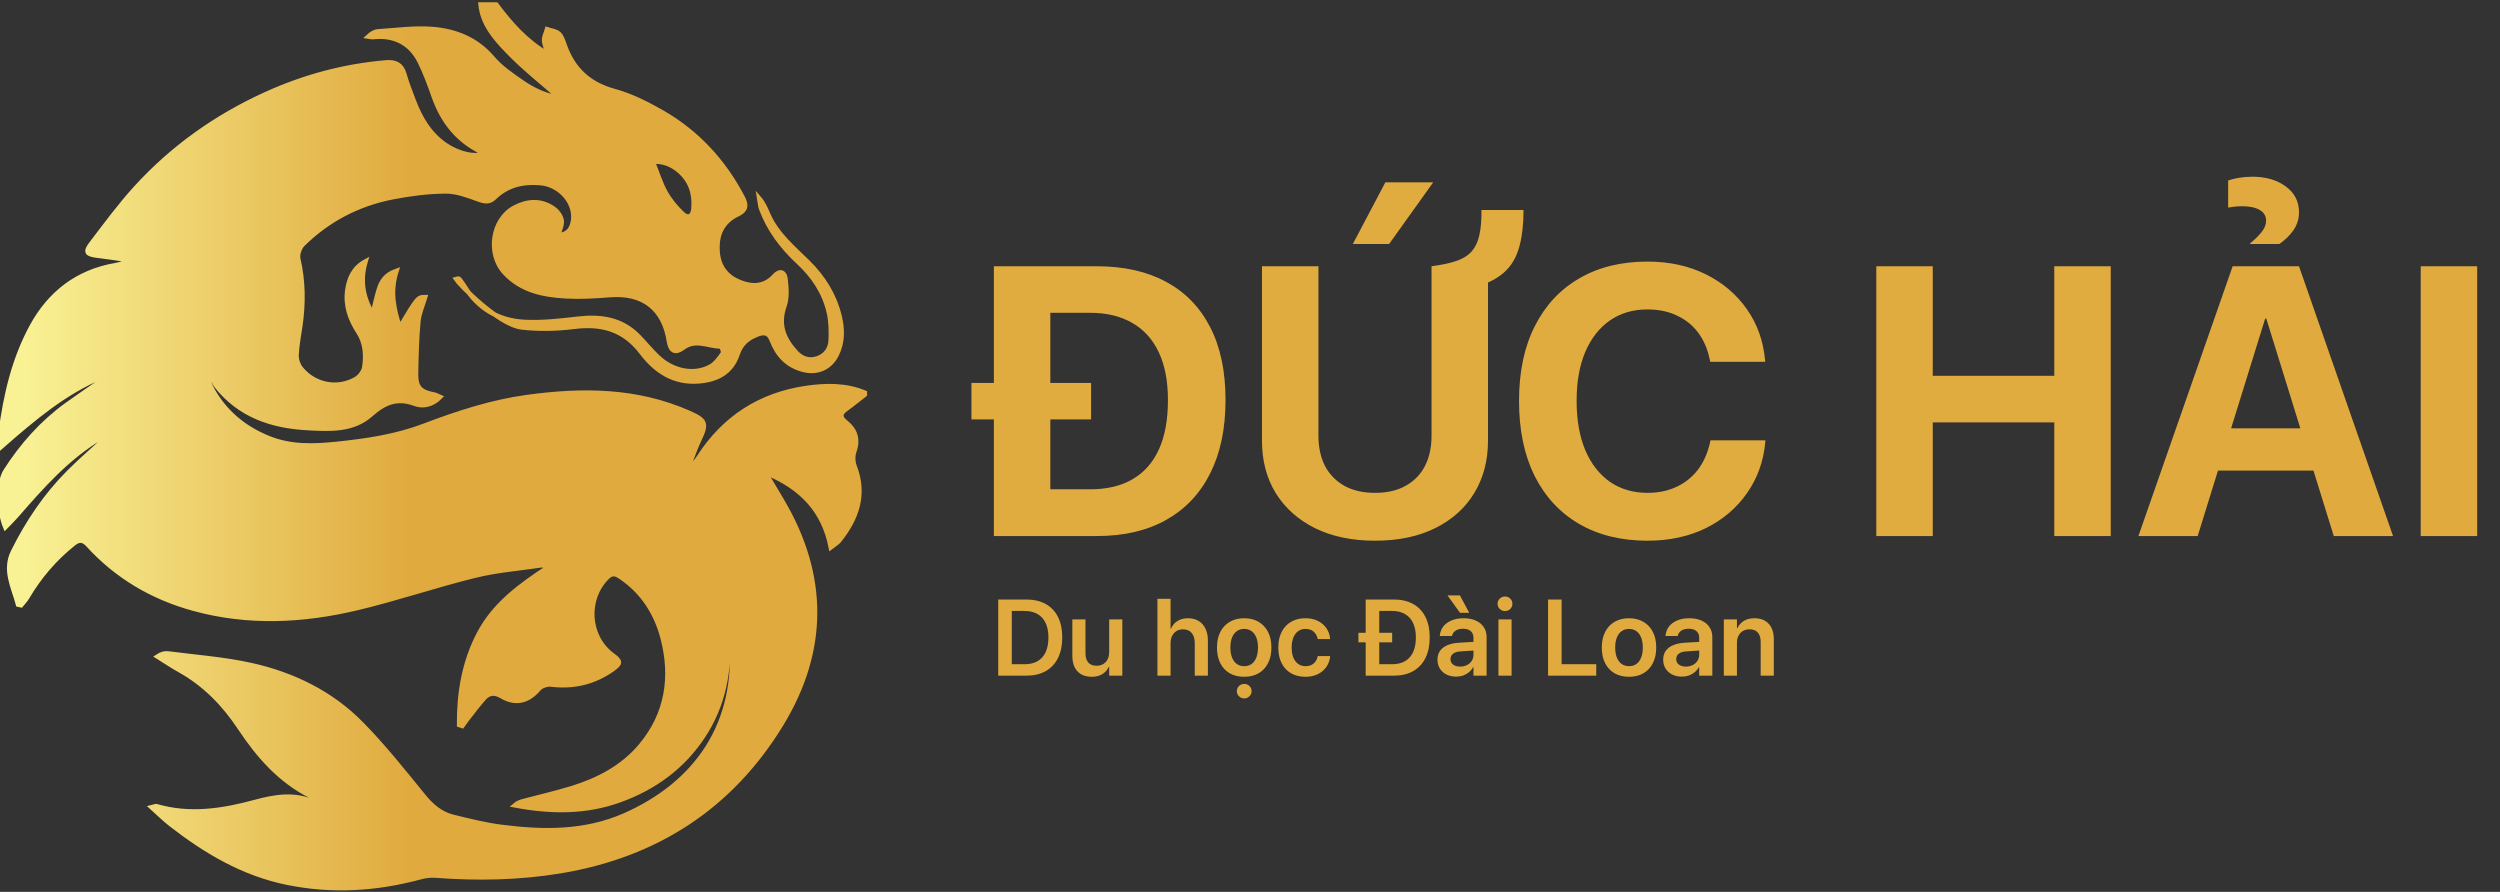 <svg width="555" height="198" viewBox="0 0 555 198" fill="none" xmlns="http://www.w3.org/2000/svg">
<rect x="0" y="0" width="555" height="198" fill="#333333" stroke="none"/>
<path d="M220.641 119V59.11H243.509C249.486 59.11 254.605 60.258 258.866 62.555C263.127 64.851 266.392 68.213 268.661 72.64C270.93 77.04 272.064 82.407 272.064 88.744V88.827C272.064 95.163 270.93 100.586 268.661 105.096C266.392 109.606 263.127 113.051 258.866 115.431C254.632 117.81 249.514 119 243.509 119H220.641ZM233.175 108.624H242.015C245.75 108.624 248.891 107.877 251.437 106.383C254.01 104.889 255.96 102.675 257.289 99.742C258.617 96.809 259.281 93.185 259.281 88.868V88.785C259.281 84.607 258.603 81.079 257.247 78.202C255.891 75.324 253.927 73.152 251.354 71.686C248.78 70.191 245.667 69.444 242.015 69.444H233.175V108.624ZM215.66 93.102V85.008H242.223V93.102H215.66ZM305.267 120.038C300.148 120.038 295.707 119.111 291.944 117.257C288.209 115.403 285.304 112.816 283.229 109.496C281.181 106.148 280.157 102.26 280.157 97.833V59.11H292.691V96.712C292.691 99.286 293.176 101.527 294.144 103.436C295.14 105.318 296.565 106.784 298.419 107.835C300.3 108.887 302.583 109.413 305.267 109.413C307.951 109.413 310.22 108.887 312.074 107.835C313.955 106.784 315.38 105.318 316.349 103.436C317.317 101.527 317.801 99.286 317.801 96.712V59.11H330.335V97.833C330.335 102.26 329.312 106.148 327.264 109.496C325.244 112.816 322.353 115.403 318.59 117.257C314.854 119.111 310.414 120.038 305.267 120.038ZM328.883 46.617H338.221C338.221 49.661 337.944 52.248 337.391 54.378C336.865 56.509 335.98 58.266 334.735 59.649C333.517 61.005 331.857 62.112 329.754 62.97C327.679 63.8 325.078 64.464 321.952 64.962L317.801 65.626V59.11C320.098 58.806 321.965 58.404 323.404 57.906C324.871 57.38 325.991 56.661 326.766 55.748C327.569 54.807 328.122 53.604 328.426 52.137C328.758 50.643 328.91 48.803 328.883 46.617ZM308.38 54.171H300.328L307.55 40.475H318.175L308.38 54.171ZM365.738 120.038C359.9 120.038 354.837 118.792 350.548 116.302C346.287 113.812 342.994 110.257 340.67 105.636C338.373 100.987 337.225 95.454 337.225 89.034V88.993C337.225 82.546 338.387 77.026 340.711 72.433C343.036 67.812 346.328 64.27 350.589 61.808C354.85 59.317 359.9 58.072 365.738 58.072C370.58 58.072 374.897 59.013 378.688 60.895C382.478 62.776 385.522 65.363 387.818 68.656C390.115 71.921 391.457 75.684 391.844 79.945L391.886 80.318H379.684L379.518 79.613C379.047 77.399 378.203 75.476 376.986 73.844C375.768 72.211 374.205 70.952 372.296 70.067C370.414 69.154 368.229 68.697 365.738 68.697C362.529 68.697 359.748 69.513 357.396 71.146C355.044 72.778 353.218 75.117 351.917 78.16C350.645 81.176 350.008 84.773 350.008 88.951V88.993C350.008 93.198 350.645 96.837 351.917 99.908C353.218 102.952 355.044 105.304 357.396 106.964C359.776 108.596 362.556 109.413 365.738 109.413C368.146 109.413 370.29 108.97 372.171 108.084C374.081 107.199 375.672 105.926 376.944 104.266C378.217 102.578 379.116 100.545 379.642 98.165L379.725 97.75H391.927L391.886 98.207C391.498 102.44 390.143 106.203 387.818 109.496C385.522 112.788 382.478 115.375 378.688 117.257C374.897 119.111 370.58 120.038 365.738 120.038ZM416.539 119V59.11H429.073V83.431H456.051V59.11H468.585V119H456.051V93.766H429.073V119H416.539ZM474.728 119L495.646 59.11H506.686V70.731H502.867L487.884 119H474.728ZM485.975 104.474L489.046 95.094H516.979L520.05 104.474H485.975ZM518.099 119L503.116 70.731V59.11H510.379L531.256 119H518.099ZM499.505 54.171V54.046C500.529 53.216 501.373 52.386 502.037 51.556C502.729 50.726 503.075 49.868 503.075 48.983C503.075 47.959 502.604 47.171 501.664 46.617C500.723 46.064 499.436 45.787 497.804 45.787C497.223 45.787 496.655 45.815 496.102 45.87C495.576 45.925 495.092 45.995 494.649 46.078V40.06C495.286 39.838 496.074 39.645 497.015 39.478C497.984 39.312 498.993 39.23 500.045 39.23C503.006 39.23 505.468 39.949 507.433 41.388C509.397 42.827 510.379 44.736 510.379 47.115C510.379 48.582 509.978 49.896 509.176 51.058C508.401 52.193 507.35 53.23 506.021 54.171H499.505ZM537.398 119V59.11H549.933V119H537.398Z" fill="url(#paint0_linear_218_5)"/>
<path d="M221.605 150V133.09H227.805C229.484 133.09 230.922 133.418 232.117 134.074C233.312 134.73 234.227 135.684 234.859 136.934C235.5 138.184 235.82 139.699 235.82 141.48V141.504C235.82 143.285 235.504 144.812 234.871 146.086C234.238 147.359 233.324 148.332 232.129 149.004C230.934 149.668 229.492 150 227.805 150H221.605ZM224.617 147.457H227.465C228.605 147.457 229.566 147.23 230.348 146.777C231.137 146.316 231.734 145.645 232.141 144.762C232.547 143.879 232.75 142.797 232.75 141.516V141.492C232.75 140.242 232.543 139.18 232.129 138.305C231.715 137.43 231.113 136.766 230.324 136.312C229.543 135.859 228.59 135.633 227.465 135.633H224.617V147.457ZM242.359 150.246C241.445 150.246 240.664 150.062 240.016 149.695C239.375 149.32 238.887 148.785 238.551 148.09C238.223 147.387 238.059 146.551 238.059 145.582V137.508H240.977V144.984C240.977 145.891 241.18 146.586 241.586 147.07C242 147.555 242.625 147.797 243.461 147.797C243.891 147.797 244.273 147.727 244.609 147.586C244.953 147.438 245.246 147.23 245.488 146.965C245.738 146.691 245.926 146.371 246.051 146.004C246.176 145.629 246.238 145.211 246.238 144.75V137.508H249.156V150H246.238V148.055H246.156C245.938 148.5 245.652 148.887 245.301 149.215C244.949 149.543 244.527 149.797 244.035 149.977C243.543 150.156 242.984 150.246 242.359 150.246ZM256.949 150V132.938H259.867V139.57H259.949C260.27 138.836 260.75 138.266 261.391 137.859C262.039 137.453 262.828 137.25 263.758 137.25C264.664 137.25 265.445 137.453 266.102 137.859C266.758 138.258 267.262 138.824 267.613 139.559C267.973 140.293 268.152 141.164 268.152 142.172V150H265.234V142.758C265.234 141.797 265.008 141.051 264.555 140.52C264.102 139.98 263.453 139.711 262.609 139.711C262.055 139.711 261.57 139.844 261.156 140.109C260.75 140.367 260.434 140.727 260.207 141.188C259.98 141.641 259.867 142.172 259.867 142.781V150H256.949ZM276.215 150.246C274.98 150.246 273.91 149.988 273.004 149.473C272.105 148.949 271.406 148.203 270.906 147.234C270.414 146.258 270.168 145.098 270.168 143.754V143.73C270.168 142.395 270.418 141.242 270.918 140.273C271.418 139.305 272.121 138.559 273.027 138.035C273.934 137.512 274.992 137.25 276.203 137.25C277.422 137.25 278.484 137.512 279.391 138.035C280.297 138.559 281 139.305 281.5 140.273C282 141.234 282.25 142.387 282.25 143.73V143.754C282.25 145.105 282 146.266 281.5 147.234C281.008 148.203 280.309 148.949 279.402 149.473C278.504 149.988 277.441 150.246 276.215 150.246ZM276.215 147.891C276.848 147.891 277.391 147.73 277.844 147.41C278.297 147.082 278.648 146.609 278.898 145.992C279.148 145.375 279.273 144.629 279.273 143.754V143.73C279.273 142.863 279.148 142.125 278.898 141.516C278.648 140.898 278.293 140.43 277.832 140.109C277.371 139.781 276.828 139.617 276.203 139.617C275.586 139.617 275.047 139.781 274.586 140.109C274.125 140.43 273.77 140.898 273.52 141.516C273.27 142.125 273.145 142.863 273.145 143.73V143.754C273.145 144.629 273.27 145.375 273.52 145.992C273.77 146.609 274.125 147.082 274.586 147.41C275.047 147.73 275.59 147.891 276.215 147.891ZM276.215 155.051C275.762 155.051 275.375 154.891 275.055 154.57C274.734 154.258 274.574 153.883 274.574 153.445C274.574 152.992 274.734 152.609 275.055 152.297C275.375 151.984 275.762 151.828 276.215 151.828C276.676 151.828 277.062 151.984 277.375 152.297C277.695 152.609 277.855 152.992 277.855 153.445C277.855 153.883 277.695 154.258 277.375 154.57C277.062 154.891 276.676 155.051 276.215 155.051ZM289.809 150.246C288.574 150.246 287.504 149.984 286.598 149.461C285.699 148.938 285.004 148.188 284.512 147.211C284.027 146.234 283.785 145.078 283.785 143.742V143.73C283.785 142.395 284.031 141.246 284.523 140.285C285.016 139.316 285.711 138.57 286.609 138.047C287.508 137.516 288.566 137.25 289.785 137.25C290.879 137.25 291.824 137.457 292.621 137.871C293.418 138.277 294.043 138.824 294.496 139.512C294.949 140.199 295.211 140.961 295.281 141.797V141.879H292.539L292.516 141.785C292.398 141.184 292.113 140.672 291.66 140.25C291.207 139.828 290.59 139.617 289.809 139.617C289.191 139.617 288.652 139.785 288.191 140.121C287.73 140.449 287.375 140.922 287.125 141.539C286.875 142.156 286.75 142.891 286.75 143.742V143.754C286.75 144.629 286.875 145.375 287.125 145.992C287.383 146.602 287.742 147.07 288.203 147.398C288.664 147.727 289.203 147.891 289.82 147.891C290.57 147.891 291.172 147.695 291.625 147.305C292.086 146.914 292.387 146.391 292.527 145.734L292.551 145.641H295.293V145.723C295.207 146.59 294.93 147.363 294.461 148.043C293.992 148.723 293.363 149.262 292.574 149.66C291.785 150.051 290.863 150.246 289.809 150.246ZM303.18 150V133.09H309.379C311.059 133.09 312.496 133.418 313.691 134.074C314.887 134.73 315.801 135.684 316.434 136.934C317.074 138.184 317.395 139.699 317.395 141.48V141.504C317.395 143.285 317.078 144.812 316.445 146.086C315.812 147.359 314.898 148.332 313.703 149.004C312.508 149.668 311.066 150 309.379 150H303.18ZM306.191 147.457H309.039C310.18 147.457 311.141 147.23 311.922 146.777C312.711 146.316 313.309 145.645 313.715 144.762C314.121 143.879 314.324 142.797 314.324 141.516V141.492C314.324 140.242 314.117 139.18 313.703 138.305C313.289 137.43 312.688 136.766 311.898 136.312C311.117 135.859 310.164 135.633 309.039 135.633H306.191V147.457ZM301.574 142.594V140.484H309.062V142.594H301.574ZM323.289 150.211C322.461 150.211 321.734 150.055 321.109 149.742C320.484 149.422 319.996 148.98 319.645 148.418C319.293 147.848 319.117 147.191 319.117 146.449V146.426C319.117 145.684 319.301 145.047 319.668 144.516C320.043 143.977 320.582 143.555 321.285 143.25C321.996 142.938 322.852 142.75 323.852 142.688L328.609 142.406V144.328L324.273 144.609C323.539 144.648 322.977 144.816 322.586 145.113C322.203 145.41 322.012 145.809 322.012 146.309V146.332C322.012 146.84 322.207 147.242 322.598 147.539C322.996 147.836 323.516 147.984 324.156 147.984C324.719 147.984 325.223 147.871 325.668 147.645C326.113 147.418 326.465 147.109 326.723 146.719C326.98 146.32 327.109 145.875 327.109 145.383V141.586C327.109 140.961 326.91 140.473 326.512 140.121C326.121 139.762 325.551 139.582 324.801 139.582C324.113 139.582 323.562 139.723 323.148 140.004C322.734 140.277 322.473 140.641 322.363 141.094L322.34 141.188H319.633L319.645 141.059C319.715 140.324 319.965 139.672 320.395 139.102C320.832 138.531 321.434 138.082 322.199 137.754C322.965 137.418 323.867 137.25 324.906 137.25C325.961 137.25 326.867 137.422 327.625 137.766C328.391 138.109 328.98 138.594 329.395 139.219C329.816 139.844 330.027 140.578 330.027 141.422V150H327.109V148.113H327.027C326.793 148.543 326.484 148.918 326.102 149.238C325.727 149.551 325.301 149.793 324.824 149.965C324.348 150.129 323.836 150.211 323.289 150.211ZM324.121 136.043L321.344 132.176H324.098L326.172 136.043H324.121ZM332.652 150V137.508H335.57V150H332.652ZM334.117 135.656C333.656 135.656 333.266 135.5 332.945 135.188C332.625 134.867 332.465 134.484 332.465 134.039C332.465 133.594 332.625 133.215 332.945 132.902C333.266 132.582 333.656 132.422 334.117 132.422C334.578 132.422 334.965 132.582 335.277 132.902C335.598 133.215 335.758 133.594 335.758 134.039C335.758 134.484 335.598 134.867 335.277 135.188C334.965 135.5 334.578 135.656 334.117 135.656ZM343.668 150V133.09H346.68V147.457H354.367V150H343.668ZM361.645 150.246C360.41 150.246 359.34 149.988 358.434 149.473C357.535 148.949 356.836 148.203 356.336 147.234C355.844 146.258 355.598 145.098 355.598 143.754V143.73C355.598 142.395 355.848 141.242 356.348 140.273C356.848 139.305 357.551 138.559 358.457 138.035C359.363 137.512 360.422 137.25 361.633 137.25C362.852 137.25 363.914 137.512 364.82 138.035C365.727 138.559 366.43 139.305 366.93 140.273C367.43 141.234 367.68 142.387 367.68 143.73V143.754C367.68 145.105 367.43 146.266 366.93 147.234C366.438 148.203 365.738 148.949 364.832 149.473C363.934 149.988 362.871 150.246 361.645 150.246ZM361.645 147.891C362.277 147.891 362.82 147.73 363.273 147.41C363.727 147.082 364.078 146.609 364.328 145.992C364.578 145.375 364.703 144.629 364.703 143.754V143.73C364.703 142.863 364.578 142.125 364.328 141.516C364.078 140.898 363.723 140.43 363.262 140.109C362.801 139.781 362.258 139.617 361.633 139.617C361.016 139.617 360.477 139.781 360.016 140.109C359.555 140.43 359.199 140.898 358.949 141.516C358.699 142.125 358.574 142.863 358.574 143.73V143.754C358.574 144.629 358.699 145.375 358.949 145.992C359.199 146.609 359.555 147.082 360.016 147.41C360.477 147.73 361.02 147.891 361.645 147.891ZM373.398 150.211C372.57 150.211 371.844 150.055 371.219 149.742C370.594 149.422 370.105 148.98 369.754 148.418C369.402 147.848 369.227 147.191 369.227 146.449V146.426C369.227 145.684 369.41 145.047 369.777 144.516C370.152 143.977 370.691 143.555 371.395 143.25C372.105 142.938 372.961 142.75 373.961 142.688L378.719 142.406V144.328L374.383 144.609C373.648 144.648 373.086 144.816 372.695 145.113C372.312 145.41 372.121 145.809 372.121 146.309V146.332C372.121 146.84 372.316 147.242 372.707 147.539C373.105 147.836 373.625 147.984 374.266 147.984C374.828 147.984 375.332 147.871 375.777 147.645C376.223 147.418 376.574 147.109 376.832 146.719C377.09 146.32 377.219 145.875 377.219 145.383V141.586C377.219 140.961 377.02 140.473 376.621 140.121C376.23 139.762 375.66 139.582 374.91 139.582C374.223 139.582 373.672 139.723 373.258 140.004C372.844 140.277 372.582 140.641 372.473 141.094L372.449 141.188H369.742L369.754 141.059C369.824 140.324 370.074 139.672 370.504 139.102C370.941 138.531 371.543 138.082 372.309 137.754C373.074 137.418 373.977 137.25 375.016 137.25C376.07 137.25 376.977 137.422 377.734 137.766C378.5 138.109 379.09 138.594 379.504 139.219C379.926 139.844 380.137 140.578 380.137 141.422V150H377.219V148.113H377.137C376.902 148.543 376.594 148.918 376.211 149.238C375.836 149.551 375.41 149.793 374.934 149.965C374.457 150.129 373.945 150.211 373.398 150.211ZM382.691 150V137.508H385.598V139.453H385.691C386.012 138.781 386.488 138.246 387.121 137.848C387.754 137.449 388.539 137.25 389.477 137.25C390.852 137.25 391.914 137.664 392.664 138.492C393.414 139.32 393.789 140.461 393.789 141.914V150H390.871V142.523C390.871 141.617 390.664 140.922 390.25 140.438C389.836 139.953 389.207 139.711 388.363 139.711C387.801 139.711 387.312 139.84 386.898 140.098C386.484 140.348 386.164 140.699 385.938 141.152C385.711 141.605 385.598 142.137 385.598 142.746V150H382.691Z" fill="#E0AA3E"/>
<path fill-rule="evenodd" clip-rule="evenodd" d="M106.686 1C107.846 1 109.007 1 110.167 1C113.324 5.222 116.773 9.134 121.412 11.846C121.36 10.76 120.834 9.903 120.788 9.021C120.744 8.193 121.208 7.338 121.449 6.496C122.332 6.799 123.402 6.892 124.045 7.466C124.693 8.043 125.008 9.066 125.315 9.947C127.199 15.347 130.752 18.68 136.411 20.224C140.064 21.22 143.586 22.993 146.899 24.884C154.776 29.38 160.701 35.837 164.903 43.883C165.756 45.514 165.678 46.675 163.816 47.557C160.305 49.217 159.028 52.098 159.308 55.928C159.55 59.229 161.282 61.412 164.124 62.584C166.864 63.713 169.684 63.753 171.921 61.257C173.133 59.904 174.198 60.419 174.37 61.833C174.612 63.842 174.798 66.089 174.147 67.929C172.675 72.086 173.997 75.263 176.715 78.22C178.013 79.632 179.665 80.17 181.46 79.556C183.254 78.942 184.339 77.45 184.417 75.599C184.505 73.527 184.477 71.374 184.016 69.368C182.997 64.945 180.584 61.309 177.233 58.204C173.64 54.875 170.71 51.006 168.984 46.35C168.717 45.632 168.702 44.821 168.57 44.053C169.511 45.153 169.991 46.338 170.498 47.512C172.397 51.921 176.024 54.913 179.321 58.158C182.763 61.548 185.24 65.484 186.377 70.188C187.072 73.059 187.12 75.947 185.772 78.692C184.324 81.64 181.521 82.909 178.35 82.11C174.805 81.217 172.616 78.864 171.342 75.56C170.71 73.923 169.779 73.611 168.116 74.267C165.967 75.115 164.524 76.285 163.744 78.622C162.4 82.644 159.286 84.337 155.081 84.659C149.485 85.089 145.467 82.296 142.432 78.29C138.454 73.039 133.49 71.785 127.316 72.561C123.546 73.034 119.638 73.11 115.869 72.69C110.572 72.099 101.859 62.961 101.216 61.959C101.74 61.805 101.898 61.849 101.975 61.952C102.367 62.473 102.771 62.99 103.11 63.546C106.137 68.525 110.712 71.167 116.373 71.468C120.306 71.676 124.301 71.227 128.232 70.767C133.314 70.172 137.939 70.806 141.693 74.615C143.167 76.11 144.481 77.766 145.999 79.213C149.406 82.458 154.166 83.37 157.788 81.336C158.9 80.712 159.722 79.484 160.501 78.406C160.691 78.142 160.192 76.916 160.01 76.915C157.225 76.91 154.448 75.124 151.619 77.228C149.853 78.541 148.839 77.883 148.507 75.746C147.376 68.489 142.749 64.931 135.418 65.505C132.173 65.761 128.893 65.959 125.649 65.78C120.587 65.5 115.685 64.523 112.008 60.518C108.132 56.296 109.249 48.685 114.25 46.058C117.108 44.557 120.14 44.364 122.911 46.315C123.73 46.892 124.52 47.953 124.682 48.9C124.851 49.896 124.249 51.022 123.954 52.209C125.784 52.097 126.75 51.126 127.137 49.47C128.092 45.373 124.556 41.037 119.973 40.637C116.104 40.299 112.609 41.105 109.751 43.886C108.635 44.972 107.59 44.771 106.203 44.271C103.865 43.426 101.381 42.468 98.962 42.484C95.007 42.51 91.008 43.027 87.117 43.789C79.476 45.286 72.765 48.782 67.209 54.276C66.489 54.987 65.985 56.516 66.206 57.477C67.35 62.44 67.383 67.389 66.657 72.385C66.344 74.535 65.92 76.683 65.829 78.844C65.788 79.826 66.191 81.037 66.812 81.803C69.804 85.494 74.894 86.491 78.984 84.148C79.859 83.647 80.747 82.479 80.884 81.513C81.262 78.853 81.155 76.198 79.576 73.76C77.766 70.97 76.632 67.906 77.099 64.493C77.467 61.818 78.468 59.47 81.159 58.021C79.975 62.042 80.409 65.723 82.734 69.69C83.274 67.525 83.604 65.85 84.12 64.234C84.663 62.539 85.49 61 88.036 60.113C86.553 64.688 87.392 68.492 88.737 72.661C92.761 65.96 92.761 65.96 94.397 65.961C93.874 67.732 93.05 69.49 92.878 71.311C92.518 75.127 92.441 78.975 92.359 82.812C92.292 85.992 93.239 87.006 96.415 87.599C96.797 87.671 97.148 87.904 97.719 88.149C96.023 89.888 93.886 90.318 92.179 89.675C88.168 88.165 85.348 89.37 82.304 92.073C78.322 95.61 73.18 95.295 68.205 95.023C60.203 94.586 53.126 92.159 47.977 85.612C47.631 85.173 47.511 84.556 47.286 84.023C47 84.26 46.715 84.499 46.429 84.736C46.612 85.231 46.735 85.757 46.986 86.215C49.846 91.452 54.117 95.039 59.648 97.266C64.615 99.265 69.675 99.076 74.852 98.537C81.438 97.852 87.912 96.891 94.161 94.518C101.55 91.713 109.039 89.252 116.946 88.163C129.281 86.464 141.381 86.524 153.028 91.684C156.683 93.303 156.971 94.026 155.267 97.58C154.453 99.278 153.847 101.078 153.147 102.831C153.387 102.953 153.628 103.075 153.869 103.196C154.319 102.599 154.808 102.028 155.214 101.402C160.83 92.737 168.792 87.627 178.956 86.142C183.314 85.506 187.762 85.417 191.994 87.178C191.994 87.323 191.994 87.468 191.994 87.613C190.619 88.679 189.275 89.789 187.86 90.8C186.402 91.841 186.419 92.656 187.848 93.8C189.905 95.446 190.586 97.555 189.65 100.205C189.305 101.184 189.337 102.521 189.713 103.496C192.139 109.798 190.233 115.136 186.269 120.062C185.899 120.522 185.328 120.823 184.445 121.514C182.833 113.301 177.928 108.389 170.653 105.213C170.653 105.771 170.576 106.021 170.665 106.174C171.684 107.925 172.736 109.655 173.761 111.403C183.406 127.883 183.339 144.506 173.502 160.695C162.321 179.099 145.701 189.859 124.449 193.387C115.247 194.914 105.989 195.076 96.699 194.379C95.571 194.295 94.373 194.453 93.276 194.75C83.538 197.377 73.741 197.98 63.806 195.961C53.945 193.957 45.594 188.995 37.802 182.911C36.427 181.837 35.188 180.589 33.659 179.22C34.332 179.062 34.559 178.929 34.733 178.978C42.129 181.124 49.361 180.015 56.597 178.052C61.037 176.849 65.545 176.052 69.982 178.216C70.052 178.251 70.21 178.105 70.52 177.945C69.967 177.502 69.53 177.015 68.986 176.74C62.161 173.291 57.347 167.802 53.202 161.541C49.723 156.285 45.385 151.85 39.799 148.748C38.137 147.824 36.56 146.748 34.944 145.74C35.819 145.166 36.592 144.976 37.328 145.072C43.5 145.877 49.757 146.322 55.811 147.672C65.083 149.738 73.546 153.867 80.259 160.707C85.162 165.701 89.553 171.215 93.976 176.658C95.795 178.896 97.806 180.662 100.569 181.342C104.151 182.223 107.756 183.123 111.406 183.588C120.627 184.768 129.814 184.877 138.571 181.047C154.576 174.045 164.143 160.604 162.31 141.613C162.282 141.3 162.139 141 162.048 140.693C161.865 140.678 161.685 140.663 161.502 140.647C162.097 148.861 160.631 156.562 156.082 163.449C151.566 170.287 145.272 174.857 137.623 177.631C129.968 180.406 122.166 180.272 114.261 178.779C114.853 178.265 115.49 178.027 116.146 177.853C119.718 176.902 123.328 176.08 126.861 175.001C132.785 173.194 138.222 170.343 142.231 165.565C148.121 158.545 149.394 150.325 147.104 141.602C145.666 136.13 142.725 131.514 137.972 128.223C136.986 127.54 136.042 126.97 134.888 128.093C129.917 132.937 130.45 141.401 136.028 145.467C137.854 146.799 137.855 147.289 135.951 148.629C131.85 151.51 127.327 152.563 122.339 151.961C121.46 151.856 120.157 152.289 119.606 152.941C117.299 155.679 114.472 156.431 111.351 154.574C109.807 153.656 108.558 153.785 107.469 154.998C106.078 156.549 104.848 158.24 103.557 159.881C103.229 160.297 102.935 160.74 102.626 161.17C102.392 161.09 102.156 161.012 101.922 160.932C101.871 153.86 103.006 146.971 106.36 140.605C109.74 134.188 115.453 129.973 121.814 125.83C120.845 125.624 120.494 125.449 120.174 125.496C115.236 126.225 110.212 126.617 105.386 127.81C96.594 129.982 87.99 132.926 79.181 135.012C67.191 137.85 55.08 138.442 43.015 135.14C33.842 132.629 25.944 127.994 19.524 120.942C18.474 119.788 17.555 119.729 16.355 120.684C12.16 124.02 8.747 128.013 6.034 132.627C5.664 133.257 5.128 133.791 4.669 134.369C4.452 134.321 4.235 134.272 4.019 134.224C2.993 130.383 0.856 126.583 2.902 122.465C6.109 116.01 10.098 110.032 15.204 104.904C18.198 101.899 21.435 99.138 24.559 96.271C24.455 96.244 24.294 96.143 24.203 96.187C23.681 96.436 23.165 96.703 22.665 96.994C15.014 101.462 9.28 108.012 3.557 114.575C2.847 115.389 2.063 116.138 1.187 117.05C-0.357 113.349 -0.448 107.171 1.226 104.557C4.883 98.842 9.346 93.808 14.884 89.813C17.536 87.9 20.254 86.075 22.942 84.21C22.817 84.024 22.692 83.84 22.567 83.654C14.319 87.109 7.52 92.824 0.357 99.106C0.244 97.524 0.058 96.745 0.155 96.003C1.237 87.755 3.093 79.67 7.113 72.341C11.107 65.063 17.224 60.326 25.606 58.88C26.331 58.756 27.036 58.513 27.749 58.324C27.746 58.087 27.742 57.848 27.738 57.61C25.712 57.323 23.691 56.995 21.659 56.759C19.18 56.47 18.824 55.965 20.298 54.037C23.507 49.839 26.643 45.554 30.2 41.661C38.317 32.78 47.957 25.927 58.931 20.935C67.467 17.051 76.364 14.648 85.708 13.858C87.807 13.68 89.171 14.336 89.78 16.5C90.328 18.449 91.08 20.346 91.799 22.244C93.314 26.245 95.389 29.841 99.07 32.29C101.712 34.049 105.249 34.946 107.17 34.184C106.72 33.844 106.357 33.495 105.932 33.262C101.092 30.622 98.09 26.522 96.286 21.397C95.373 18.802 94.418 16.202 93.207 13.739C91.148 9.555 87.457 7.709 82.847 8.233C82.493 8.273 82.12 8.148 81.756 8.099C82.451 7.453 83.171 7.016 83.916 6.968C87.954 6.706 92.031 6.123 96.031 6.447C101.167 6.862 105.813 8.711 109.381 12.9C111.18 15.013 113.597 16.657 115.91 18.258C118.507 20.056 121.381 21.358 124.131 21.657C120.469 18.423 116.373 15.216 112.791 11.511C109.963 8.59 107.128 5.421 106.686 1ZM144.927 35.918C145.98 38.514 146.652 40.751 147.767 42.742C148.73 44.463 150.049 46.055 151.485 47.42C152.738 48.611 153.787 48.097 153.948 46.361C154.252 43.078 153.333 40.139 150.801 37.963C149.186 36.574 147.246 35.719 144.927 35.918Z" fill="url(#paint1_linear_218_5)" stroke="url(#paint2_linear_218_5)"/>
<defs>
<linearGradient id="paint0_linear_218_5" x1="551.937" y1="88.939" x2="214" y2="88.939" gradientUnits="userSpaceOnUse">
<stop stop-color="#E0AA3E"/>
<stop offset="1" stop-color="#E0AC40"/>
</linearGradient>
<linearGradient id="paint1_linear_218_5" x1="-0.002" y1="99.082" x2="191.993" y2="99.082" gradientUnits="userSpaceOnUse">
<stop offset="0.025" stop-color="#F9F295"/>
<stop offset="0.473" stop-color="#E0AA3E"/>
<stop offset="1" stop-color="#E0AA3E"/>
</linearGradient>
<linearGradient id="paint2_linear_218_5" x1="-0.502" y1="99.082" x2="192.493" y2="99.082" gradientUnits="userSpaceOnUse">
<stop offset="0.025" stop-color="#F9F295"/>
<stop offset="0.473" stop-color="#E0AA3E"/>
<stop offset="1" stop-color="#E0AA3E"/>
</linearGradient>
</defs>
</svg>
